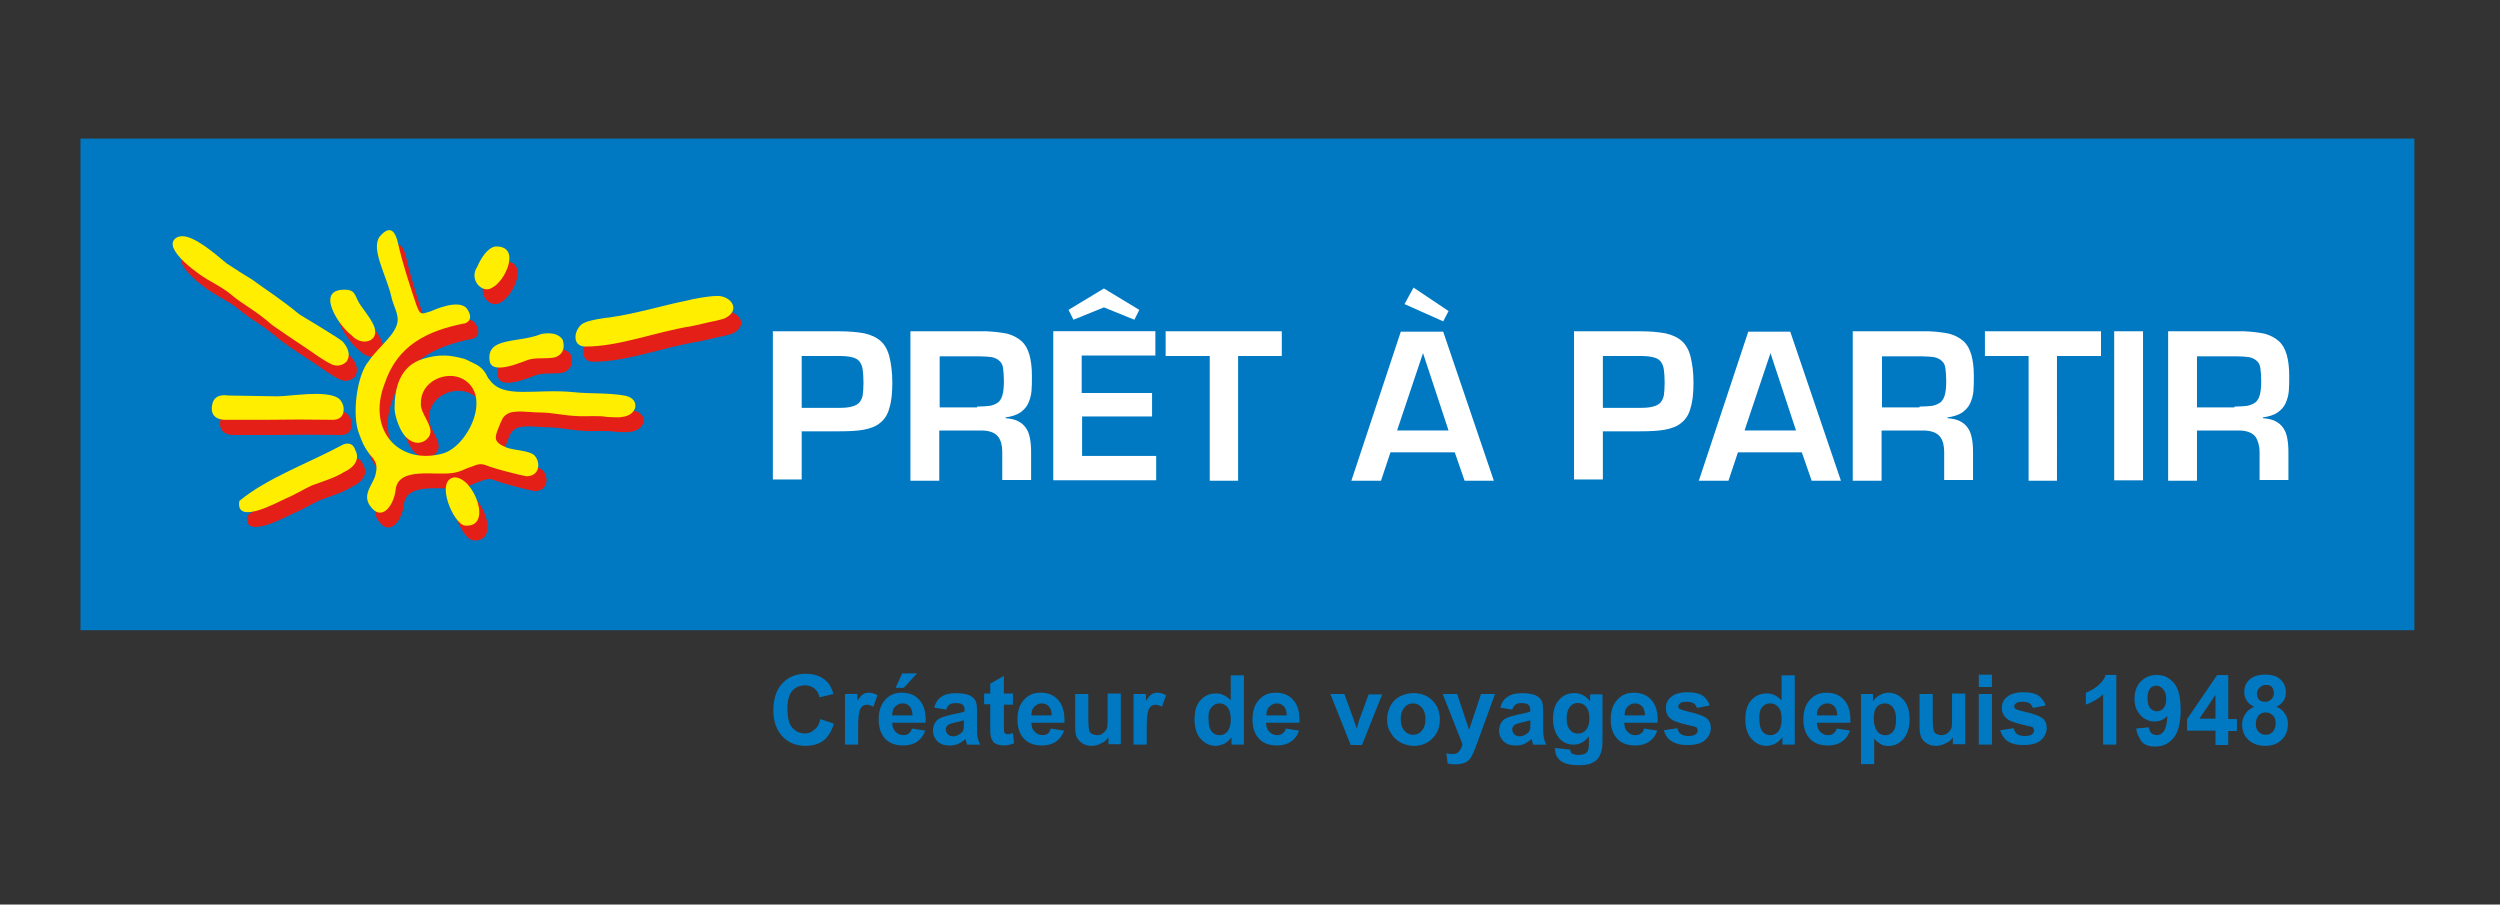 <?xml version="1.0" encoding="UTF-8"?> <svg xmlns="http://www.w3.org/2000/svg" viewBox="0 0 430.9 155.9"><rect x="0" y="0" width="430.9" height="155.9" fill="#333333" stroke="none"/><path fill="#0079c2" d="m141.38 123.94 2.34.78c-.35 1.28-.99 2.27-1.77 2.91-.85.64-1.92.92-3.19.92-1.56 0-2.91-.57-3.9-1.63s-1.56-2.55-1.56-4.47.5-3.55 1.56-4.68 2.41-1.63 4.04-1.63c1.49 0 2.7.43 3.55 1.28.57.5.92 1.28 1.21 2.2l-2.41.57c-.14-.64-.43-1.14-.85-1.49-.43-.35-.99-.57-1.63-.57-.92 0-1.63.28-2.2.92s-.85 1.7-.85 3.12c0 1.49.28 2.63.85 3.26.57.64 1.28.99 2.13.99.64 0 1.21-.21 1.63-.64.57-.35.85-.99 1.06-1.84Zm6.53 4.4h-2.27v-8.73h2.13v1.21c.35-.57.71-.99.99-1.14.28-.21.64-.28.99-.28.5 0 .99.14 1.49.43l-.71 1.99c-.35-.21-.78-.35-1.06-.35-.35 0-.57.07-.85.28-.21.21-.43.5-.5.99-.14.43-.21 1.42-.21 2.91v2.7Zm9.29-2.77 2.27.35c-.28.85-.78 1.49-1.42 1.92s-1.42.64-2.41.64c-1.49 0-2.63-.5-3.34-1.49-.57-.78-.85-1.77-.85-2.98 0-1.42.35-2.55 1.14-3.41s1.7-1.21 2.84-1.21c1.28 0 2.34.43 3.05 1.28.78.85 1.14 2.2 1.06 3.9h-5.75c0 .71.21 1.21.57 1.56s.78.57 1.35.57c.35 0 .64-.07.92-.28.21-.14.43-.43.57-.85m.07-2.34c0-.64-.21-1.21-.5-1.49-.35-.35-.71-.5-1.21-.5s-.92.21-1.28.57-.5.85-.5 1.49h3.48v-.07Zm-2.91-4.68 1.14-2.48h2.55l-2.27 2.48zm8.73 3.76-2.06-.35c.21-.85.64-1.49 1.21-1.84.57-.43 1.42-.64 2.55-.64.99 0 1.77.14 2.27.35s.85.57 1.06.92.28 1.06.28 2.06v2.7c0 .78 0 1.35.14 1.7.07.35.21.78.43 1.14h-2.27c-.07-.14-.14-.35-.21-.71-.07-.14-.07-.21-.07-.28-.43.35-.78.64-1.28.85-.43.21-.92.28-1.42.28-.92 0-1.63-.21-2.13-.71s-.78-1.14-.78-1.84c0-.5.14-.92.35-1.35.21-.35.57-.71.99-.85.43-.21 1.06-.35 1.84-.57 1.06-.21 1.84-.35 2.27-.57v-.21c0-.43-.14-.78-.35-.92-.21-.21-.64-.28-1.21-.28-.43 0-.71.07-.99.21-.28.21-.5.5-.64.92Zm3.05 1.84c-.28.07-.78.21-1.42.35s-1.06.28-1.28.43c-.28.21-.43.5-.43.78 0 .35.14.57.35.85.21.21.57.35.92.35.43 0 .78-.14 1.21-.43.28-.21.5-.43.57-.78.07-.21.07-.57.07-1.14v-.43Zm8.45-4.54v1.84h-1.56v3.48c0 .71 0 1.14.07 1.21 0 .14.07.21.21.28.07.07.21.14.35.14.21 0 .5-.07.92-.21l.21 1.77c-.57.21-1.14.35-1.84.35-.43 0-.78-.07-1.14-.21s-.57-.28-.71-.57c-.14-.21-.28-.5-.35-.92-.07-.28-.07-.78-.07-1.63v-3.76h-1.06v-1.84h1.06v-1.7l2.34-1.35v3.05h1.56v.07Zm6.53 5.96 2.27.35c-.28.85-.78 1.49-1.42 1.92s-1.42.64-2.41.64c-1.49 0-2.63-.5-3.34-1.49-.57-.78-.85-1.77-.85-2.98 0-1.42.35-2.55 1.14-3.41s1.7-1.21 2.84-1.21c1.28 0 2.34.43 3.05 1.28.78.85 1.14 2.2 1.06 3.9h-5.68c0 .71.21 1.21.57 1.56s.78.57 1.35.57c.35 0 .64-.07.92-.28.21-.14.35-.43.5-.85m.14-2.34c0-.64-.21-1.21-.5-1.49-.35-.35-.71-.5-1.21-.5s-.92.21-1.28.57-.5.85-.5 1.49h3.48v-.07Zm9.79 5.11v-1.28c-.35.5-.71.85-1.28 1.06-.5.28-1.06.43-1.63.43s-1.14-.14-1.56-.43c-.43-.28-.78-.64-.99-1.06-.21-.5-.28-1.14-.28-1.92v-5.53h2.27v3.97c0 1.21.07 1.99.14 2.27s.21.5.5.64c.21.14.5.21.85.21.43 0 .78-.07 1.06-.35.28-.21.5-.5.64-.78s.14-1.14.14-2.34v-3.69h2.27v8.73h-2.13zm6.6 0h-2.27v-8.73h2.13v1.21c.35-.57.71-.99.99-1.14.28-.21.64-.28.99-.28.5 0 .99.14 1.49.43l-.71 1.99c-.35-.21-.78-.35-1.06-.35-.35 0-.57.07-.85.28-.21.21-.43.5-.5.99-.14.43-.21 1.42-.21 2.91v2.7Zm16.75 0h-2.13v-1.28c-.35.5-.78.85-1.28 1.14-.5.21-.99.35-1.49.35-.99 0-1.84-.43-2.55-1.21s-1.06-1.92-1.06-3.34c0-1.49.35-2.63 1.06-3.34.71-.78 1.56-1.14 2.63-1.14.99 0 1.84.43 2.55 1.21v-4.33h2.27v11.92Zm-6.1-4.54c0 .92.14 1.63.35 1.99.35.64.92.92 1.56.92.5 0 .99-.21 1.35-.64.35-.43.57-1.14.57-2.06 0-.99-.21-1.7-.57-2.13s-.85-.64-1.35-.64c-.57 0-.99.21-1.35.64-.43.35-.57 1.06-.57 1.92Zm13.33 1.77 2.27.35c-.28.85-.78 1.49-1.42 1.92s-1.42.64-2.41.64c-1.49 0-2.63-.5-3.34-1.49-.57-.78-.85-1.77-.85-2.98 0-1.42.35-2.55 1.14-3.41s1.7-1.21 2.84-1.21c1.28 0 2.34.43 3.05 1.28.78.85 1.14 2.2 1.06 3.9h-5.75c0 .71.21 1.21.57 1.56s.78.57 1.35.57c.35 0 .64-.07.92-.28.21-.14.43-.43.57-.85m.14-2.34c0-.64-.21-1.21-.5-1.49-.35-.35-.71-.5-1.21-.5s-.92.21-1.28.57-.5.85-.5 1.49h3.48v-.07Zm11.01 5.11-3.48-8.73h2.41l1.63 4.47.5 1.49c.14-.35.21-.64.21-.71.07-.28.14-.5.21-.71l1.63-4.47h2.34l-3.48 8.73h-1.99v-.07Zm6.31-4.47c0-.78.21-1.49.57-2.2s.92-1.28 1.63-1.63 1.49-.57 2.34-.57c1.35 0 2.41.43 3.26 1.28s1.28 1.92 1.28 3.26-.43 2.41-1.28 3.26-1.92 1.28-3.19 1.28c-.78 0-1.56-.21-2.27-.57s-1.28-.92-1.63-1.56c-.57-.71-.71-1.56-.71-2.55m2.34.07c0 .85.21 1.56.64 1.99.43.5.92.71 1.49.71s1.14-.21 1.49-.71c.43-.43.64-1.14.64-1.99s-.21-1.49-.64-1.99-.92-.71-1.49-.71-1.14.21-1.49.71c-.43.5-.64 1.14-.64 1.99m7.24-4.33h2.48l2.06 6.17 2.06-6.17h2.41l-3.05 8.37-.57 1.49c-.21.5-.43.92-.57 1.14-.21.28-.43.5-.64.64s-.5.28-.85.35-.71.14-1.21.14c-.43 0-.85-.07-1.28-.14l-.21-1.77c.35.07.71.14.99.14.57 0 .92-.14 1.21-.5.28-.28.43-.71.57-1.21l-3.41-8.66Zm11.99 2.7-2.06-.35c.21-.85.64-1.49 1.21-1.84.57-.43 1.42-.64 2.55-.64.99 0 1.77.14 2.27.35s.85.57 1.06.92.28 1.06.28 2.06v2.7c0 .78.07 1.35.14 1.7s.21.78.43 1.14h-2.27c-.07-.14-.14-.35-.21-.71-.07-.14-.07-.21-.07-.28-.43.35-.78.64-1.28.85-.43.21-.92.28-1.42.28-.92 0-1.63-.21-2.13-.71s-.78-1.14-.78-1.84c0-.5.14-.92.35-1.35.21-.35.57-.71.99-.85.43-.21 1.06-.35 1.84-.57 1.06-.21 1.84-.35 2.2-.57v-.21c0-.43-.14-.78-.35-.92-.21-.21-.64-.28-1.21-.28-.43 0-.71.07-.92.21-.28.21-.5.5-.64.92Zm3.12 1.84c-.28.07-.78.21-1.42.35s-1.06.28-1.28.43c-.28.21-.43.5-.43.78 0 .35.14.57.35.85.21.21.57.35.92.35.43 0 .78-.14 1.21-.43.28-.21.5-.43.57-.78.07-.21.07-.57.07-1.14v-.43Zm4.19 4.76 2.63.28c.07.28.14.5.28.64.21.14.57.28 1.06.28.57 0 1.06-.07 1.35-.28.21-.14.35-.28.43-.57.07-.21.14-.57.14-1.06v-1.28c-.71.92-1.56 1.42-2.63 1.42-1.14 0-2.13-.5-2.77-1.49-.5-.78-.78-1.77-.78-2.91 0-1.49.35-2.55 1.06-3.34.71-.78 1.56-1.14 2.63-1.14s1.99.5 2.7 1.42v-1.21h2.13v7.81c0 .99-.07 1.77-.28 2.27-.14.5-.43.92-.71 1.21s-.71.5-1.21.71q-.75.21-1.92.21c-1.49 0-2.55-.28-3.12-.78-.64-.5-.92-1.14-.92-1.92-.07-.07-.07-.21-.07-.28Zm2.06-5.11c0 .92.21 1.63.57 1.99.35.43.78.64 1.35.64s1.06-.21 1.42-.64c.35-.43.57-1.06.57-1.99s-.21-1.56-.57-1.99-.85-.64-1.42-.64-.99.21-1.35.64c-.35.43-.57 1.14-.57 1.99m13.34 1.77 2.27.35c-.28.85-.78 1.49-1.42 1.92s-1.42.64-2.41.64c-1.49 0-2.63-.5-3.34-1.49-.57-.78-.85-1.77-.85-2.98 0-1.42.35-2.55 1.14-3.41s1.7-1.21 2.84-1.21c1.28 0 2.34.43 3.05 1.28.78.85 1.14 2.2 1.06 3.9h-5.75c0 .71.21 1.21.57 1.56s.78.57 1.35.57c.35 0 .64-.07.92-.28.28-.14.5-.43.57-.85m.14-2.34c0-.64-.21-1.21-.5-1.49-.35-.35-.71-.5-1.21-.5s-.92.21-1.28.57-.5.85-.5 1.49h3.48v-.07Zm3.27 2.63 2.34-.35c.07.43.28.78.57.99.28.21.71.35 1.28.35s1.06-.07 1.35-.35c.21-.14.28-.35.28-.64 0-.14-.07-.28-.14-.43-.14-.14-.35-.21-.78-.28-1.84-.43-3.05-.78-3.55-1.14-.71-.5-.99-1.14-.99-1.99 0-.78.28-1.42.92-1.92.57-.5 1.49-.78 2.77-.78 1.21 0 2.06.21 2.63.57.57.43.99.99 1.21 1.7l-2.2.43c-.07-.35-.28-.57-.5-.78-.28-.14-.64-.28-1.14-.28-.64 0-1.06.07-1.28.28-.14.14-.28.28-.28.5 0 .14.07.28.21.43.21.14.92.35 2.13.64s2.06.64 2.55.99c.5.43.71.99.71 1.7 0 .78-.35 1.49-.99 2.06s-1.63.85-2.98.85c-1.21 0-2.13-.21-2.84-.71-.64-.35-1.06-1.06-1.28-1.84m22.56 2.48h-2.13v-1.28c-.35.5-.78.85-1.28 1.14-.5.21-.99.35-1.49.35-.99 0-1.84-.43-2.55-1.21s-1.06-1.92-1.06-3.34c0-1.49.35-2.63 1.06-3.34.71-.78 1.56-1.14 2.63-1.14.99 0 1.84.43 2.55 1.21v-4.33h2.27v11.92Zm-6.1-4.54c0 .92.14 1.63.35 1.99.35.64.92.92 1.56.92.5 0 .99-.21 1.35-.64.35-.43.57-1.14.57-2.06 0-.99-.14-1.7-.57-2.13-.35-.43-.85-.64-1.42-.64s-.99.21-1.35.64c-.35.35-.5 1.06-.5 1.92Zm13.34 1.77 2.27.35c-.28.85-.78 1.49-1.42 1.92s-1.42.64-2.41.64c-1.49 0-2.63-.5-3.34-1.49-.57-.78-.85-1.77-.85-2.98 0-1.42.35-2.55 1.14-3.41s1.7-1.21 2.84-1.21c1.28 0 2.34.43 3.05 1.28.78.85 1.14 2.2 1.06 3.9h-5.75c0 .71.21 1.21.57 1.56s.78.57 1.35.57c.35 0 .64-.07.92-.28.21-.14.43-.43.57-.85m.07-2.34c0-.64-.21-1.21-.5-1.49-.35-.35-.71-.5-1.21-.5s-.92.21-1.28.57-.5.85-.5 1.49h3.48v-.07Zm4.04-3.62h2.13v1.28c.28-.43.64-.78 1.14-1.06s.99-.43 1.56-.43c.99 0 1.84.43 2.55 1.21s1.06 1.92 1.06 3.34-.35 2.55-1.06 3.41c-.71.78-1.56 1.21-2.55 1.21-.5 0-.92-.07-1.28-.28-.35-.21-.78-.5-1.21-.99v4.4h-2.27v-12.06h-.07Zm2.27 4.19c0 .99.21 1.7.57 2.2.35.5.85.71 1.42.71s.99-.21 1.35-.64c.35-.43.5-1.14.5-2.13 0-.92-.21-1.56-.57-2.06-.35-.43-.85-.64-1.35-.64-.57 0-1.06.21-1.42.64-.35.43-.5 1.06-.5 1.92m13.63 4.54v-1.28c-.28.5-.71.85-1.28 1.06-.5.28-1.06.43-1.63.43s-1.14-.14-1.56-.43c-.5-.28-.78-.64-.99-1.06-.21-.5-.28-1.14-.28-1.92v-5.53h2.27v3.97c0 1.21.07 1.99.14 2.27s.21.5.5.64c.21.14.5.21.85.21.43 0 .71-.07 1.06-.35.28-.21.5-.5.64-.78s.14-1.14.14-2.34v-3.69h2.27v8.73h-2.13zm4.47-9.93v-2.13h2.27v2.13zm0 9.93v-8.73h2.27v8.73zm3.69-2.48 2.34-.35c.07.43.28.78.57.99.28.21.71.35 1.28.35s1.06-.07 1.35-.35c.21-.14.28-.35.28-.64 0-.14-.07-.28-.14-.43-.14-.14-.35-.21-.78-.28-1.84-.43-3.05-.78-3.55-1.14-.71-.5-1.06-1.14-1.06-1.99 0-.78.28-1.42.92-1.92.57-.5 1.49-.78 2.77-.78 1.21 0 2.06.21 2.63.57.57.43.99.99 1.21 1.7l-2.2.43c-.07-.35-.28-.57-.5-.78-.28-.14-.64-.28-1.14-.28-.64 0-1.06.07-1.28.28-.14.14-.28.28-.28.5 0 .14.07.28.21.43.21.14.92.35 2.13.64s2.06.64 2.55.99c.5.43.71.99.71 1.7 0 .78-.35 1.49-.99 2.06s-1.63.85-2.98.85c-1.21 0-2.13-.21-2.84-.71-.5-.35-.99-1.06-1.21-1.84m20.01 2.48h-2.27v-8.66c-.85.78-1.84 1.35-2.98 1.77v-2.06c.57-.21 1.28-.57 1.99-1.14s1.21-1.21 1.42-1.92h1.84v11.99Zm3.41-2.77 2.2-.21c.07.43.21.78.43.99.21.21.57.35.92.35.5 0 .85-.21 1.21-.64.35-.43.57-1.35.64-2.7-.57.64-1.28.99-2.2.99s-1.77-.35-2.41-1.06c-.71-.71-1.06-1.7-1.06-2.84 0-1.21.35-2.2 1.06-2.98.71-.71 1.63-1.14 2.77-1.14 1.21 0 2.2.5 2.98 1.42s1.14 2.48 1.14 4.68-.43 3.76-1.21 4.75c-.85.99-1.84 1.49-3.19 1.49-.92 0-1.7-.21-2.27-.78-.43-.64-.85-1.35-.99-2.34Zm5.18-5.04c0-.71-.14-1.35-.5-1.7-.35-.43-.71-.64-1.21-.64-.43 0-.78.14-1.06.5s-.43.85-.43 1.63.14 1.35.43 1.7.71.57 1.14.57.85-.14 1.14-.5c.35-.35.5-.92.5-1.56Zm8.51 7.81v-2.41h-4.9v-1.99l5.18-7.59h1.92v7.59h1.49V126h-1.49v2.41h-2.2zm0-4.47v-4.12l-2.77 4.12zm6.67-2.06c-.57-.28-.99-.57-1.28-1.06a2.6 2.6 0 0 1-.43-1.42c0-.92.28-1.63.92-2.2s1.49-.85 2.7-.85c1.14 0 2.06.28 2.63.85.64.57.92 1.35.92 2.2 0 .57-.14 1.06-.43 1.49-.28.43-.71.78-1.21.99.64.28 1.14.64 1.49 1.21.35.5.5 1.14.5 1.77 0 1.14-.35 1.99-1.06 2.7s-1.63 1.06-2.84 1.06c-1.06 0-1.99-.28-2.7-.85-.85-.71-1.28-1.63-1.28-2.77 0-.64.14-1.28.5-1.77.35-.64.85-.99 1.56-1.35Zm.28 2.84c0 .64.14 1.14.5 1.49s.71.5 1.21.5.85-.14 1.21-.5c.28-.35.5-.85.5-1.49 0-.57-.14-.99-.5-1.35s-.71-.5-1.21-.5c-.57 0-.99.21-1.28.57-.28.43-.43.85-.43 1.28m.21-5.11c0 .43.14.85.35 1.06.28.28.57.35 1.06.35.43 0 .78-.14 1.06-.43.28-.28.43-.64.43-1.06s-.14-.78-.35-1.06c-.28-.28-.57-.35-.99-.35s-.78.14-1.06.43c-.35.28-.5.64-.5 1.06M13.87 23.89h402.27v84.73H13.87z"></path><path fill="#fff" d="M133.29 57.1h11.35c1.7 0 3.19.14 4.33.35 1.21.28 2.13.71 2.84 1.35s1.21 1.56 1.49 2.7.5 2.63.5 4.4-.14 3.26-.5 4.4c-.28 1.14-.85 1.99-1.56 2.55-.71.64-1.7.99-2.84 1.21-1.14.21-2.55.28-4.26.28h-6.46v8.3h-4.97V57.09h.07Zm11.35 13.2q1.38 0 2.13-.21c.57-.14.99-.35 1.28-.64.28-.28.5-.71.64-1.28.07-.57.14-1.28.14-2.2s-.07-1.7-.14-2.27-.28-1.06-.57-1.42c-.28-.35-.71-.57-1.28-.71s-1.28-.21-2.2-.21h-6.46v8.94zm17.25 4.04v8.52h-4.97V57.1h13.13c1.42.07 2.55.21 3.62.43.99.28 1.77.71 2.41 1.28s1.06 1.35 1.35 2.34c.28.99.43 2.2.43 3.62 0 .99 0 1.84-.07 2.63-.07.78-.28 1.49-.57 2.13-.28.64-.78 1.14-1.35 1.56-.64.43-1.49.71-2.55.85v.14c.85.07 1.56.21 2.13.5.57.28.99.64 1.35 1.14s.57 1.06.71 1.77.21 1.49.21 2.41v4.83h-4.97V77.9c0-1.06-.21-1.99-.71-2.63s-1.35-.99-2.48-1.06h-7.66v.14Zm6.53-4.26c.92 0 1.63-.07 2.27-.14.57-.14 1.06-.35 1.42-.64.35-.35.57-.78.71-1.35s.21-1.35.21-2.27-.07-1.63-.14-2.2-.28-.99-.64-1.28c-.28-.28-.71-.5-1.28-.64-.57-.07-1.28-.14-2.13-.14h-6.88v8.8h6.46zm18.09-2.34h12.06v4.04h-12.06v6.81h12.77v4.19h-17.74V57.09h17.6v4.19h-12.7v6.46zm9.86-14.33-.85 1.7-5.25-2.13-5.25 2.13-.85-1.7 6.1-3.69zm17.03 29.45h-4.89v-21.5h-7.6V57.1h20.02v4.26h-7.53zm26.26-4.9-1.63 4.9h-5.11l8.52-25.69h7.31l8.73 25.69h-5.04l-1.7-4.9h-11.07Zm5.61-17.1L240.8 74.2h8.87zm4.4-7.24-.92 1.77-6.67-2.98 1.56-2.84 6.03 4.04Zm21.71 3.48h11.35c1.7 0 3.19.14 4.33.35 1.21.28 2.13.71 2.84 1.35s1.21 1.56 1.49 2.7.5 2.63.5 4.4-.14 3.26-.5 4.4c-.28 1.14-.85 1.99-1.56 2.55-.71.64-1.7.99-2.84 1.21-1.14.21-2.55.28-4.26.28h-6.46v8.3h-4.97V57.09h.07Zm11.35 13.2q1.38 0 2.13-.21c.57-.14.99-.35 1.28-.64s.5-.71.64-1.28c.07-.57.14-1.28.14-2.2s-.07-1.7-.14-2.27-.28-1.06-.57-1.42-.71-.57-1.28-.71-1.28-.21-2.2-.21h-6.46v8.94zm16.82 7.66-1.63 4.9h-5.11l8.52-25.69h7.24l8.73 25.69h-5.04l-1.7-4.9h-11Zm5.61-17.1-4.47 13.34h8.87zm19.15 13.48v8.52h-4.97V57.1h13.13c1.42.07 2.55.21 3.55.43.99.28 1.77.71 2.41 1.28s1.06 1.35 1.35 2.34c.28.99.43 2.2.43 3.62 0 .99 0 1.84-.07 2.63-.07.78-.28 1.49-.57 2.13s-.78 1.14-1.35 1.56c-.64.43-1.49.71-2.55.85v.14c.85.07 1.56.21 2.13.5.57.28.99.64 1.35 1.14s.57 1.06.71 1.77.21 1.49.21 2.41v4.83h-4.97V77.9c0-1.06-.21-1.99-.71-2.63s-1.35-.99-2.55-1.06h-7.52v.14Zm6.53-4.26c.92 0 1.63-.07 2.27-.14.57-.14 1.06-.35 1.42-.64.35-.35.57-.78.71-1.35s.21-1.35.21-2.27-.07-1.63-.14-2.2-.28-.99-.64-1.28c-.28-.28-.71-.5-1.28-.64-.57-.07-1.28-.14-2.13-.14h-6.88v8.8h6.46zm23.7 12.78h-4.89v-21.5h-7.53V57.1h20.01v4.26h-7.59zm9.86-25.76h4.97v25.69h-4.97zm14.27 17.24v8.52h-4.97V57.1h13.13c1.42.07 2.55.21 3.55.43.99.28 1.77.71 2.41 1.28s1.06 1.35 1.35 2.34c.28.99.43 2.2.43 3.62 0 .99 0 1.84-.07 2.63-.07.78-.28 1.49-.57 2.13-.28.64-.78 1.14-1.35 1.56-.64.43-1.49.71-2.55.85v.14c.85.07 1.56.21 2.13.5.57.28.99.64 1.35 1.14s.57 1.06.71 1.77.21 1.49.21 2.41v4.83h-4.97V77.9c0-1.06-.28-1.99-.71-2.63-.5-.64-1.35-.99-2.48-1.06h-7.59v.14Zm6.46-4.26c.92 0 1.63-.07 2.27-.14.57-.14 1.06-.35 1.42-.64.35-.35.57-.78.71-1.35s.21-1.35.21-2.27-.07-1.63-.14-2.2-.28-.99-.64-1.28c-.28-.28-.71-.5-1.28-.64-.57-.07-1.28-.14-2.13-.14h-6.88v8.8h6.46z"></path><g fill="#e41f18"><path d="M81.42 58.38c-6.39 1.28-11.5 3.76-13.7 10.36-3.12 8.02 2.48 14.12 10.01 11.99 4.33-1.21 8.59-10.01 3.48-12.84-2.91-1.56-7.31.43-7.24 4.12-.21 1.84 2.27 3.97 1.49 5.61-.5 1.06-2.2 1.99-3.9.43-1.21-.99-2.13-3.83-2.13-5.11 0-3.55.92-7.31 4.9-8.52 2.91-.92 4.9-.57 6.6-.14.78.14 1.14.43 2.77 1.21 1.56.99 1.63 2.13 2.06 2.48 2.41 3.48 7.81 1.49 14.69 2.2 2.7.28 5.75.07 8.59.57 2.77.43 2.41 3.41-.43 3.69-.64.14-1.99 0-2.55 0-1.42-.28-3.62-.07-4.83-.14-2.7-.07-4.47-.64-6.95-.64-1.35 0-4.33-.5-5.46.28-.78.5-.85.85-1.49 2.41-.64 1.63-.92 2.41 1.35 3.34 1.14.5 3.97.5 4.83 1.35 1.14 1.14.99 3.62-1.35 3.62-1.21-.21-5.11-1.21-6.24-1.63-1.49-.57-1.7-.64-3.26 0-1.06.28-1.7.85-3.19 1.06-3.05.5-9.44-1.14-9.86 2.91-.28 2.55-2.34 5.68-4.4 2.77-1.42-1.99.5-3.69.92-5.32.28-1.28.43-2.06-.92-3.48-1.28-1.7-1.42-2.48-1.84-3.48-1.35-3.19-.43-10.36 1.63-12.77 1.63-2.48 5.04-4.75 4.97-7.24-.07-1.28-.78-2.41-1.06-3.69-.85-3.83-3.62-8.3-2.06-10.5 1.92-2.27 2.77-.71 3.19 1.21.78 3.48 1.92 6.88 3.05 10.29.78 2.34 1.06 1.77 2.63 1.35 0 0 4.9-2.34 6.24-.35 1.35 2.2-.5 2.63-.5 2.63ZM32.74 43.33c2.2-.07 5.68 2.98 7.73 4.68 1.49.99 3.05 1.99 4.47 2.84 1.99 1.49 4.83 3.26 8.09 5.96 0 0 6.88 4.12 7.45 4.68.57.64 1.56 1.99.71 3.41 0 0-.92 1.14-2.48.57-1.7-.78-3.19-1.99-4.4-2.77-1.84-1.21-4.04-2.63-5.96-4.04-3.05-2.7-5.04-3.48-7.24-5.39-1.99-1.56-3.26-1.92-5.46-3.48-1.35-.99-3.76-2.84-4.4-4.61-.35-1.06.5-1.84 1.49-1.84"></path><path d="M86.88 45.04c4.47-.07 1.56 6.1-.64 7.1-1.56 1.14-4.12-1.28-2.55-3.62.5-1.35 1.77-3.26 3.19-3.48m-24.9 15.39c-1.99-1.35-6.53-7.95-1.21-7.88 2.06 0 1.63 1.21 2.84 2.84.57.85 1.35 1.77 1.84 2.7 1.99 3.26-1.56 4.47-3.48 2.34m62.95-6.81c2.55 0 4.12 2.48 1.42 3.83-.57.28-2.48.64-3.12.78-.85.21-1.77.43-2.84.64-5.89.92-12.28 3.48-18.09 3.48-2.63 0-1.92-3.26-.35-4.04.92-.5 3.62-.92 4.54-.99 4.26-.57 9.65-2.2 13.34-2.91 1.06-.28 3.83-.78 5.11-.78M97.17 64.19c-1.56.35-3.19 0-4.68.43-.57.14-6.32 2.84-6.67.21-.64-4.19 4.97-3.05 8.8-4.61 0 0 2.63-.71 3.76.92 0-.07.92 2.2-1.21 3.05M58.93 74.98c-4.12-.07-7.81-.07-11.92 0h-6.74c-1.28 0-2.7-.57-2.27-2.63.35-2.06 2.7-1.56 2.7-1.56l8.44.14c2.55 0 8.44-1.14 10.64.35 0 0 1.06.85.85 2.2 0 0-.14 1.42-1.7 1.49Zm1.7 8.94c-1.42.92-3.48 1.56-5.46 2.27-1.42.64-3.12 1.7-4.54 2.27-1.06.43-8.8 4.83-8.02.43 4.75-3.97 12.28-6.67 17.88-9.72 0 0 1.63-.78 2.13 1.06.07-.07 1.42 2.13-1.99 3.69m19.02.92c3.34-.28 6.88 8.73 1.92 8.3-1.99-.14-5.25-7.66-1.92-8.3"></path></g><g fill="#fe0"><path d="M80 55.75c-6.39 1.28-11.5 3.76-13.7 10.36-3.12 8.09 2.48 14.12 10.01 12.06 4.33-1.21 8.59-10.01 3.48-12.84-2.91-1.56-7.31.43-7.24 4.12-.21 1.84 2.27 3.97 1.49 5.61-.5 1.06-2.2 1.99-3.9.43-1.21-.99-2.13-3.83-2.13-5.11 0-3.55.92-7.31 4.9-8.52 2.91-.92 4.9-.57 6.6-.14.78.14 1.14.43 2.77 1.21 1.56.99 1.63 2.13 2.06 2.48 2.41 3.48 7.81 1.49 14.69 2.2 2.7.28 5.75.07 8.59.57 2.77.43 2.41 3.41-.43 3.69-.64.14-1.99 0-2.55 0-1.42-.28-3.62-.07-4.83-.14-2.7-.07-4.47-.64-6.95-.64-1.35 0-4.33-.5-5.46.28-.78.5-.85.85-1.49 2.41-.64 1.63-.92 2.41 1.35 3.34 1.14.5 3.97.5 4.83 1.35 1.14 1.14.99 3.62-1.35 3.62-1.21-.21-5.11-1.21-6.24-1.63-1.49-.57-1.7-.64-3.26 0-1.06.28-1.7.85-3.19 1.06-3.05.5-9.44-1.14-9.86 2.91-.28 2.55-2.34 5.68-4.4 2.77-1.42-1.99.5-3.69.92-5.32.28-1.28.43-2.06-.92-3.48-1.28-1.7-1.42-2.48-1.84-3.48-1.35-3.12-.5-10.29 1.63-12.7 1.63-2.48 5.04-4.75 4.97-7.24-.07-1.28-.78-2.41-1.06-3.69-.85-3.83-3.62-8.3-2.06-10.5 1.92-2.27 2.77-.71 3.19 1.21.78 3.48 1.92 6.88 3.05 10.29.78 2.34 1.06 1.77 2.63 1.35 0 0 4.9-2.34 6.24-.35 1.35 2.06-.5 2.48-.5 2.48ZM31.32 40.71c2.2-.07 5.68 2.98 7.73 4.68 1.49.99 3.05 1.99 4.47 2.84 1.99 1.49 4.83 3.26 8.09 5.96 0 0 6.88 4.12 7.45 4.68.57.64 1.56 1.99.71 3.41 0 0-.92 1.14-2.48.57-1.7-.78-3.19-1.99-4.4-2.77-1.92-1.28-4.04-2.7-5.96-4.04-3.05-2.7-5.04-3.48-7.24-5.39-1.99-1.56-3.26-1.92-5.46-3.48-1.35-.99-3.76-2.84-4.4-4.61-.35-1.06.5-1.84 1.49-1.84"></path><path d="M85.46 42.48c4.47-.07 1.56 6.1-.64 7.1-1.56 1.14-4.12-1.28-2.55-3.62.57-1.35 1.77-3.34 3.19-3.48M60.63 57.81c-1.99-1.35-6.53-7.95-1.21-7.88 2.06 0 1.63 1.21 2.84 2.84.57.85 1.35 1.77 1.84 2.7 1.99 3.26-1.63 4.47-3.48 2.34M123.57 51c2.55 0 4.12 2.48 1.42 3.83-.57.28-2.48.64-3.12.78-.85.21-1.77.43-2.84.64-5.89.92-12.28 3.48-18.09 3.48-2.63 0-1.92-3.26-.35-4.04.92-.5 3.62-.92 4.54-.99 4.26-.57 9.65-2.2 13.34-2.91.99-.28 3.76-.78 5.11-.78M95.75 61.57c-1.56.35-3.19 0-4.68.43-.57.14-6.32 2.84-6.67.21-.64-4.19 4.97-3.05 8.8-4.61 0 0 2.63-.71 3.76.92 0 0 .92 2.2-1.21 3.05M57.51 72.36c-4.12-.07-7.81-.07-11.92 0h-6.74c-1.28 0-2.7-.57-2.27-2.63.35-2.06 2.7-1.56 2.7-1.56l8.44.14c2.55 0 8.44-1.14 10.64.35 0 0 1.06.85.85 2.2 0 .07-.07 1.42-1.7 1.49Zm1.77 9.01c-1.42.92-3.48 1.56-5.46 2.27-1.42.64-3.12 1.7-4.54 2.27-1.06.43-8.8 4.83-8.02.43 4.75-3.97 12.28-6.67 17.88-9.72 0 0 1.63-.78 2.13 1.06 0-.07 1.35 2.13-1.99 3.69m18.95.92c3.34-.28 6.88 8.73 1.92 8.3-1.99-.21-5.18-7.73-1.92-8.3"></path></g></svg> 